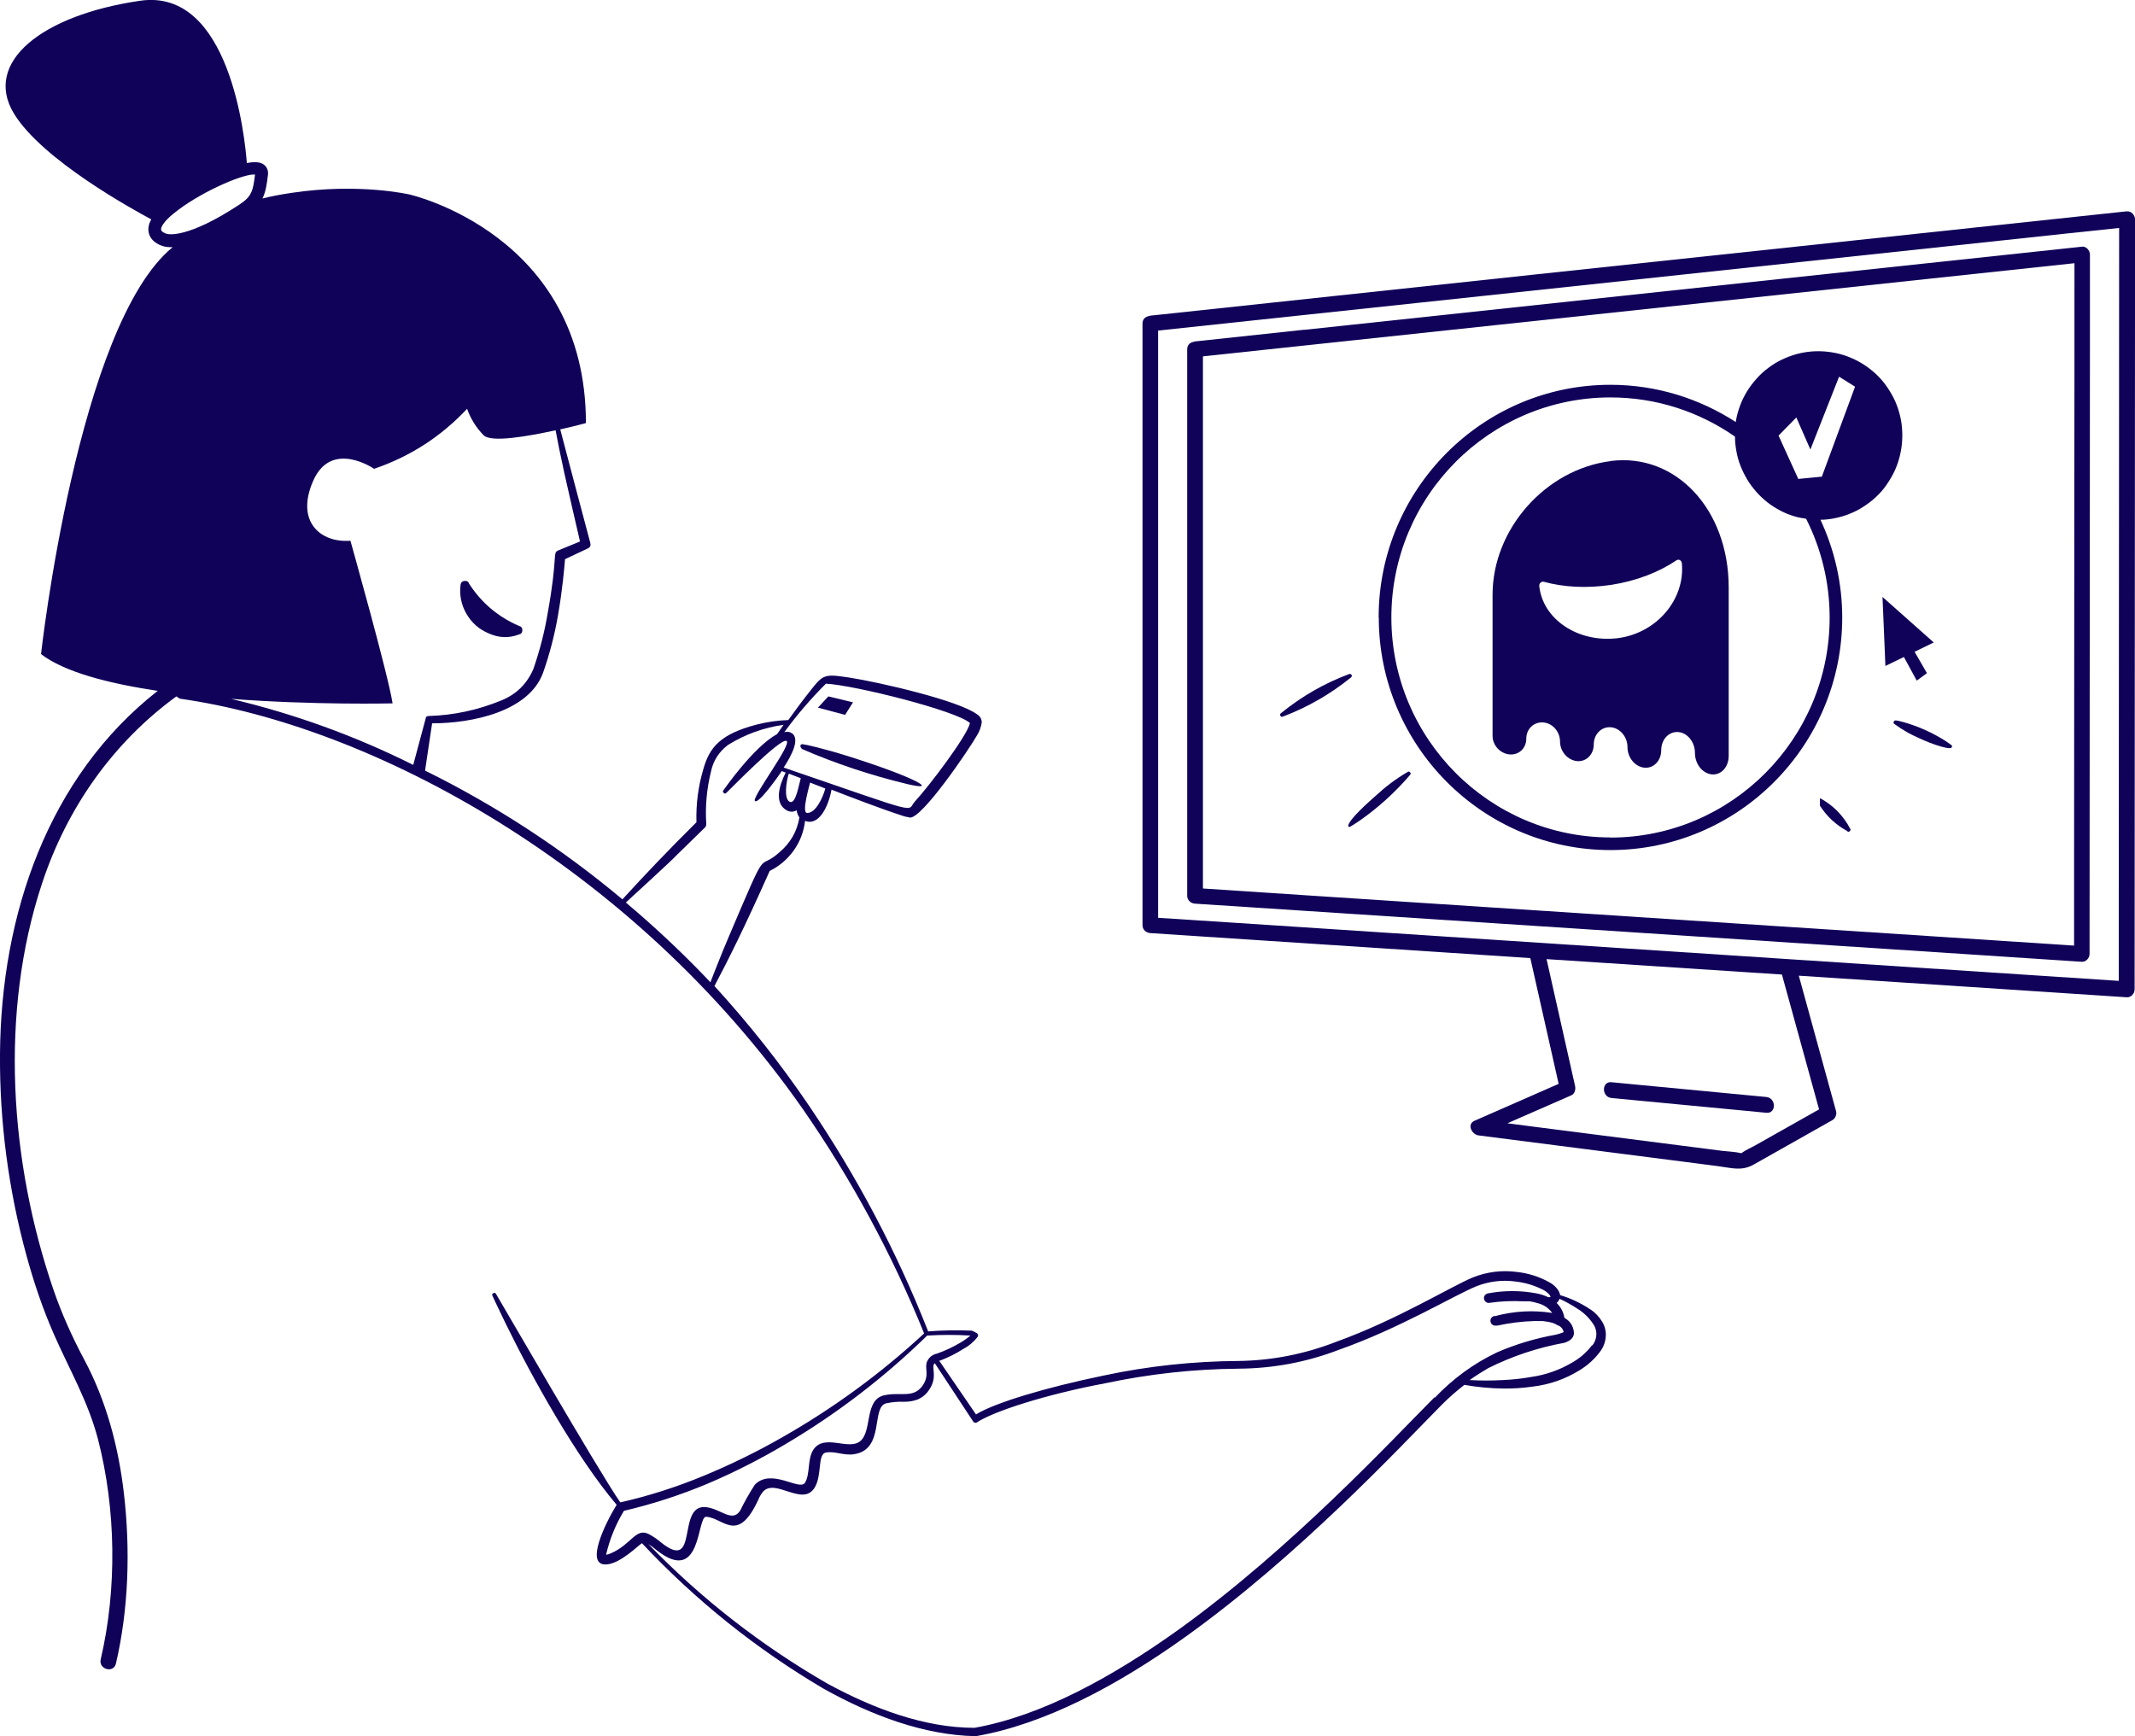 <svg width="300" height="244" viewBox="0 0 300 244" fill="none" xmlns="http://www.w3.org/2000/svg">
<g clip-path="url(#clip0_174_3954)">
<path d="M68.624 88.987C70.039 89.644 71.472 89.715 72.922 89.165C73.24 89.094 73.399 88.881 73.399 88.561C73.399 88.241 73.24 88.028 72.922 87.957C70.004 86.696 67.669 84.725 65.936 82.061C65.829 81.742 65.617 81.6 65.281 81.635C64.945 81.671 64.768 81.848 64.715 82.168C64.538 83.606 64.804 84.974 65.529 86.235C66.254 87.496 67.28 88.419 68.624 88.987V88.987Z" fill="#100259"/>
<path d="M189.919 94.847C189.813 94.705 189.689 94.67 189.53 94.741C186.063 96.037 182.897 97.866 180.014 100.21C179.873 100.317 179.837 100.441 179.908 100.583C179.996 100.743 180.138 100.778 180.297 100.69C183.764 99.376 186.93 97.546 189.813 95.22C189.954 95.114 189.989 94.989 189.919 94.847Z" fill="#100259"/>
<path d="M197.771 108.521H197.736C196.144 109.445 194.676 110.564 193.314 111.825C188.203 116.3 189.53 116.388 189.813 116.122C189.813 116.122 190.272 115.856 190.98 115.376C193.633 113.529 196.003 111.381 198.108 108.93C198.249 108.806 198.249 108.681 198.143 108.539C198.037 108.397 197.895 108.397 197.754 108.504L197.771 108.521Z" fill="#100259"/>
<path d="M266.484 101.276C266.325 101.205 266.201 101.24 266.112 101.4C266.024 101.578 266.077 101.684 266.236 101.773C266.82 102.199 267.404 102.572 268.023 102.927C268.712 103.318 270.304 104.046 271.047 104.33C271.489 104.508 274.054 105.467 274.248 105.023C274.337 104.845 274.284 104.739 274.125 104.65L273.417 104.153C271.578 102.981 269.614 102.093 267.51 101.489C266.873 101.311 266.466 101.24 266.466 101.24L266.484 101.276Z" fill="#100259"/>
<path d="M223.541 184.065C222.214 183.16 220.764 182.467 219.225 182.005C219.172 181.721 219.049 181.455 218.889 181.224C218.589 180.816 218.235 180.496 217.793 180.247C216.325 179.413 214.751 178.915 213.07 178.738C210.966 178.471 208.932 178.738 206.951 179.519C203.838 180.816 196.215 185.522 187.726 188.576C183.339 190.281 178.776 191.186 174.071 191.257C167.687 191.293 161.355 191.968 155.111 193.3C146.993 194.969 139.724 197.153 137.142 198.769L131.96 191.204H132.101C133.251 190.76 134.365 190.21 135.409 189.535C136.187 189.126 136.841 188.558 137.372 187.866C137.46 187.741 137.46 187.599 137.372 187.475C137.319 187.368 137.23 187.297 137.107 187.262C136.93 187.155 136.735 187.067 136.541 186.995C134.507 186.907 132.455 186.942 130.421 187.102C125.999 175.879 120.393 165.277 113.619 155.297C109.622 149.401 105.2 143.825 100.389 138.568C102.299 134.946 104.475 130.648 108.154 122.391C109.515 121.716 110.647 120.757 111.532 119.514C112.416 118.271 112.947 116.885 113.123 115.358C115.104 116.122 116.431 113.263 116.838 110.972C119.385 111.966 123.983 113.724 126.583 114.559C127.007 114.719 127.45 114.825 127.892 114.896C129.66 114.896 136.151 105.342 137.319 103.283C137.655 102.732 137.867 102.128 137.955 101.471C137.92 101.009 137.708 100.654 137.319 100.406C134.772 98.452 123.523 95.859 119.243 95.203C115.547 94.652 115.653 94.794 113.389 97.671C112.522 98.772 111.585 100.068 110.771 101.187C109.268 101.24 107.782 101.453 106.314 101.826C101.256 103.158 99.699 104.987 98.833 108.077C98.108 110.51 97.789 113.014 97.86 115.554C93.757 119.62 90.715 122.834 87.46 126.386C78.935 119.247 69.685 113.209 59.728 108.29L60.718 101.649C66.413 101.649 74.266 99.98 76.282 94.616C77.22 91.97 77.927 89.253 78.405 86.483C79.041 82.843 79.307 79.682 79.395 78.581L82.596 77.071C82.933 76.911 83.039 76.663 82.95 76.308C82.95 76.308 78.971 61.355 78.723 60.343C80.792 59.881 82.331 59.455 82.331 59.455C82.331 32.888 57.535 27.33 57.535 27.33C57.535 27.33 50.46 25.678 40.998 27.099C39.3 27.348 37.973 27.614 36.877 27.898C37.336 26.957 37.496 25.909 37.655 24.542C37.726 23.885 37.443 23.317 36.894 23.015C36.399 22.748 35.621 22.731 34.684 22.908C34.418 19.374 32.296 -1.74 19.685 0.106C5.872 2.113 -2.423 8.755 1.963 15.965C5.943 22.5 18.872 29.55 21.259 30.828C20.888 31.485 20.764 32.125 20.906 32.728C21.242 34.185 22.904 34.593 22.993 34.611C23.081 34.646 23.399 34.735 24.001 34.735C24.072 34.735 24.178 34.735 24.266 34.735C10.895 45.639 5.766 91.917 5.766 91.917C9.02 94.439 15.264 96.055 22.161 97.085C6.739 109.178 0.142 128.553 4.76517e-05 148.105C-0.071 157.659 1.203 167.266 3.732 176.483C4.758 180.23 6.013 183.941 7.57 187.493C9.745 192.447 12.398 196.976 13.778 202.285C16.307 212.106 16.466 223.294 14.149 233.203C13.831 234.588 15.953 235.192 16.289 233.789C18.093 226.064 18.323 217.664 17.404 209.815C16.643 203.28 14.928 196.834 11.815 191.027C10.134 187.866 8.684 184.651 7.517 181.26C1.362 163.324 -0.106 142.315 5.907 124.149C9.409 113.547 15.847 104.384 24.779 97.866L25.274 98.186C52.122 101.968 88.734 121.432 112.805 155.847C119.65 165.721 125.345 176.252 129.855 187.386C123.789 192.998 117.174 197.846 110.011 201.93C106.42 203.99 102.724 205.802 98.903 207.382C95.101 208.963 91.174 210.223 87.16 211.129C84.188 206.885 69.809 181.97 69.703 181.846C69.615 181.686 69.508 181.65 69.332 181.721C69.155 181.81 69.102 181.934 69.208 182.112C69.208 182.112 69.862 183.568 70.994 185.877C74.797 193.673 81.04 204.86 86.647 211.467C85.002 214.148 82.119 220.097 85.249 219.848C87.213 219.706 89.689 217.167 90.202 216.865C97.754 224.91 106.279 231.747 115.776 237.34C122.497 241.087 129.855 243.84 137.036 243.982H137.142C146.781 242.313 156.986 236.879 166.449 230.113C182.508 218.641 196.533 203.546 202.582 197.42C203.59 196.407 204.652 195.484 205.766 194.614C207.57 194.933 209.409 195.111 211.231 195.129C212.611 195.147 213.99 195.058 215.352 194.862C217.722 194.578 219.933 193.815 221.967 192.554C223.046 191.897 223.983 191.062 224.761 190.05C225.363 189.286 225.663 188.416 225.646 187.439C225.628 186.836 225.451 186.285 225.15 185.77C224.726 185.078 224.195 184.492 223.523 184.03L223.541 184.065ZM23.506 32.888C23.24 32.817 22.692 32.587 22.639 32.302C22.568 31.983 22.957 31.183 24.319 30.065C27.874 27.135 33.87 24.524 35.656 24.524C35.727 24.524 35.78 24.524 35.833 24.524C35.568 26.815 35.355 27.614 33.693 28.715C26.335 33.581 23.612 32.906 23.523 32.871L23.506 32.888ZM32.367 98.204C44.199 99.109 55.164 98.843 55.164 98.843C54.563 94.883 49.239 75.988 49.239 75.988C45.083 76.325 41.457 73.324 44.022 67.535C46.587 61.746 52.565 65.883 52.565 65.883C57.623 64.161 61.974 61.355 65.635 57.448C66.13 58.851 66.908 60.094 67.952 61.16C69.013 62.243 74.231 61.302 78.069 60.467C78.334 61.923 78.776 64.108 79.271 66.363C79.643 68.103 81.305 75.26 81.5 76.094L78.387 77.373C77.626 77.728 78.387 78.296 76.972 86.092C76.53 88.792 75.84 91.42 74.956 93.995C74.054 96.108 72.533 97.6 70.393 98.452C67.138 99.784 63.76 100.512 60.258 100.619C59.975 100.619 59.816 100.743 59.798 101.027L58.065 107.491C49.859 103.389 41.298 100.299 32.367 98.186V98.204ZM113.406 114.239C112.575 114.239 113.796 110.226 113.831 109.977L115.971 110.812C115.653 111.966 114.698 114.239 113.406 114.257V114.239ZM116.006 96.073C116.006 96.073 115.971 96.073 115.953 96.073H116.024C120.11 96.286 134.489 99.908 136.293 101.613C135.939 103.354 130.616 110.404 128.582 112.606C127.255 114.009 130.226 114.754 110.117 107.864C111.143 106.301 112.717 103.513 110.966 102.892C110.718 102.821 110.453 102.821 110.205 102.892C111.974 100.477 113.919 98.204 116.042 96.09L116.006 96.073ZM112.522 109.356C112.239 110.297 111.815 113.085 110.966 112.677C110.117 112.268 110.471 109.818 110.842 108.717L112.504 109.356H112.522ZM89.583 128.233L87.938 126.83C88.893 125.96 94.553 120.775 95.066 120.188C97.241 118.075 99.045 116.299 99.045 116.299C99.204 116.157 99.257 115.962 99.24 115.749C99.08 113.298 99.31 110.865 99.894 108.468C100.212 106.905 101.026 105.644 102.299 104.685C104.705 103.194 107.305 102.253 110.099 101.862L109.197 103.158C105.89 104.952 101.786 110.883 101.663 111.043C101.539 111.185 101.556 111.309 101.698 111.434C101.839 111.558 101.963 111.54 102.087 111.398C102.724 110.794 109.586 103.744 110.506 104.117C111.408 104.49 105.536 112.126 106.084 112.57C106.633 113.014 109.533 108.841 109.851 108.361L110.4 108.575C109.48 110.386 108.755 112.854 110.524 113.867C111.001 114.133 111.479 114.133 111.938 113.867C111.992 114.239 112.115 114.577 112.328 114.879C111.992 116.868 111.054 118.484 109.515 119.78C106.208 122.728 108.26 117.862 102.335 131.802C101.804 133.028 101.327 134.235 100.92 135.248C100.513 136.278 100.053 137.414 99.823 138.036C96.569 134.591 93.155 131.341 89.583 128.233V128.233ZM85.798 218.303C85.603 218.392 85.391 218.463 85.161 218.481C85.674 216.297 86.505 214.237 87.672 212.319C91.67 211.378 95.561 210.117 99.346 208.536C103.201 206.903 106.933 205.002 110.524 202.854C117.704 198.592 124.301 193.531 130.28 187.688C132.313 187.564 134.33 187.564 136.364 187.688C135.886 188.079 135.391 188.434 134.86 188.736C133.852 189.322 132.809 189.819 131.694 190.21C131.04 190.352 130.545 190.725 130.262 191.346C129.873 192.323 130.651 193.193 129.678 194.667C128.352 196.603 126.512 195.555 124.213 196.088C121.454 196.727 122.568 201.06 120.906 202.499C119.261 203.919 115.847 201.398 114.291 203.724C113.424 205.038 113.866 207.169 113.106 208.377C112.345 209.566 108.401 206.246 106.067 208.643C105.306 209.815 104.616 211.04 103.997 212.301C102.848 214.059 101.185 211.91 99.045 211.786C95.083 211.591 98.231 221.021 92.908 216.776C92.395 216.332 91.847 215.959 91.263 215.64C89.353 214.556 88.769 217.043 85.798 218.303V218.303ZM201.61 196.372H201.556C195.543 202.41 181.588 217.504 165.635 228.994C156.35 235.636 146.41 241.123 136.93 242.81C129.926 242.81 122.727 240.129 116.166 236.541C106.916 231.196 98.55 224.679 91.104 216.989C91.528 217.256 91.935 217.558 92.306 217.877C98.638 222.85 97.895 213.083 99.222 213.154C101.645 213.278 103.643 217.06 106.544 210.774C106.721 210.33 106.951 209.939 107.252 209.584C109.02 207.755 112.77 211.751 114.45 209.087C115.582 207.276 114.804 204.31 116.095 204.115C117.386 203.919 118.589 204.576 119.986 204.363C124.39 203.724 122.356 197.722 124.531 197.207C125.363 197.029 126.194 196.958 127.025 196.993C127.68 196.993 128.316 196.905 128.935 196.674C129.625 196.372 130.191 195.91 130.58 195.271C131.694 193.619 130.969 192.376 131.199 191.772C131.235 191.684 131.288 191.63 131.358 191.577L136.77 199.799C136.77 199.799 136.877 199.924 136.965 199.924C137.053 199.959 137.124 199.959 137.213 199.924C139.512 198.361 146.94 195.963 155.253 194.401C161.443 193.087 167.704 192.394 174.036 192.341C178.882 192.305 183.569 191.435 188.115 189.695C196.64 186.694 204.316 182.041 207.446 180.762C209.215 180.07 211.036 179.839 212.911 180.087C214.202 180.23 215.458 180.585 216.625 181.153C217.068 181.348 217.439 181.615 217.757 181.988C217.81 182.076 217.864 182.183 217.881 182.29H217.545C217.015 182.041 216.466 181.863 215.9 181.757C213.636 181.331 211.355 181.331 209.091 181.757C208.914 181.792 208.755 181.881 208.649 182.023C208.543 182.165 208.49 182.343 208.525 182.52C208.56 182.698 208.649 182.858 208.79 182.964C208.932 183.071 209.109 183.124 209.286 183.089C210.877 182.858 212.487 182.787 214.096 182.876H214.963C215.299 182.929 215.635 183 215.953 183.106C216.838 183.302 217.563 183.763 218.111 184.509C215.405 184.083 212.717 184.243 210.081 184.953H209.887C209.728 185.024 209.604 185.131 209.515 185.273C209.427 185.433 209.409 185.593 209.445 185.752C209.48 185.93 209.568 186.054 209.71 186.161C209.851 186.267 210.011 186.303 210.188 186.285H210.417C212.115 185.912 213.831 185.699 215.564 185.646H216.767C217.28 185.699 217.793 185.788 218.288 185.948C218.465 186.019 218.624 186.09 218.783 186.196C218.872 186.25 218.96 186.285 219.049 186.303C219.402 186.498 219.632 186.782 219.721 187.191L219.508 187.297C219.208 187.404 218.907 187.493 218.606 187.564C215.759 188.079 213 188.896 210.347 190.05C207.039 191.63 204.139 193.761 201.61 196.425V196.372ZM223.735 189.073H223.682C222.975 189.997 222.126 190.76 221.136 191.346C219.278 192.483 217.262 193.211 215.104 193.513C213.796 193.744 212.487 193.886 211.16 193.939C209.604 194.028 208.065 194.028 206.509 193.939C207.393 193.3 208.26 192.785 209.109 192.27C212.522 190.565 216.095 189.375 219.844 188.7C220.853 188.363 221.224 187.812 221.153 187.173C221.047 186.303 220.605 185.628 219.827 185.202C219.685 184.385 219.331 183.692 218.73 183.106L218.925 182.911C219.013 182.787 219.084 182.662 219.137 182.52C220.004 182.911 220.817 183.373 221.613 183.888C222.604 184.492 223.382 185.273 224.001 186.267C224.248 186.711 224.354 187.209 224.301 187.724C224.248 188.239 224.054 188.7 223.735 189.091V189.073Z" fill="#100259"/>
<path d="M259.639 115.856C258.666 114.275 257.375 113.05 255.73 112.162V113.228C256.703 114.737 257.977 115.927 259.551 116.779C259.675 116.939 259.798 116.939 259.94 116.779C260.064 116.655 260.064 116.531 259.94 116.406L259.639 115.856Z" fill="#100259"/>
<path d="M112.681 105.147L112.557 105.201C117.368 107.296 122.338 108.948 127.432 110.173C132.137 111.292 128.741 109.285 119.172 106.266C115.723 105.183 113.106 104.597 112.858 104.597C112.787 104.561 112.699 104.561 112.628 104.597C112.557 104.632 112.487 104.686 112.469 104.775C112.451 104.863 112.469 104.934 112.504 105.005C112.54 105.076 112.611 105.13 112.699 105.13L112.681 105.147Z" fill="#100259"/>
<path d="M119.862 98.701L116.395 97.866L114.927 99.447L118.748 100.459L119.862 98.701Z" fill="#100259"/>
<path d="M226.318 64.8C217.156 65.954 209.728 74.372 209.728 83.571V103.407C209.728 104.721 210.789 105.893 212.098 106.017C213.406 106.141 214.468 105.165 214.468 103.797C214.468 102.43 215.529 101.435 216.838 101.524C218.146 101.613 219.208 102.821 219.208 104.206C219.208 105.591 220.269 106.816 221.578 106.958C222.886 107.083 223.948 106.035 223.948 104.614C223.948 103.194 225.009 102.11 226.318 102.199C227.626 102.288 228.688 103.549 228.688 105.005C228.688 106.461 229.749 107.757 231.058 107.882C232.366 108.006 233.428 106.905 233.428 105.413C233.428 103.922 234.489 102.785 235.798 102.874C237.107 102.963 238.168 104.277 238.168 105.822C238.168 107.367 239.229 108.699 240.538 108.823C241.847 108.947 242.908 107.793 242.908 106.212V82.558C242.908 71.584 235.479 63.628 226.318 64.782V64.8ZM227.167 89.697C221.631 90.301 216.767 86.98 216.289 82.345C216.254 81.972 216.59 81.67 216.944 81.759C219.632 82.505 222.922 82.718 226.441 82.185C229.961 81.635 233.127 80.392 235.568 78.74C235.886 78.527 236.275 78.74 236.328 79.149C236.806 84.299 232.703 89.058 227.184 89.697H227.167Z" fill="#100259"/>
<path d="M264.521 83.891L264.928 93.587L267.527 92.326L269.332 95.647L270.764 94.599L269.031 91.598L271.719 90.284L264.521 83.891Z" fill="#100259"/>
<path d="M193.739 86.768C193.739 104.793 208.348 119.461 226.3 119.461C244.252 119.461 258.861 104.793 258.861 86.768C258.861 81.867 257.747 77.214 255.801 73.041C256.438 73.041 257.092 72.969 257.711 72.845C258.437 72.703 259.162 72.508 259.851 72.224C260.541 71.957 261.213 71.62 261.832 71.211C262.469 70.803 263.053 70.359 263.601 69.844C264.149 69.329 264.644 68.779 265.069 68.157C265.493 67.535 265.883 66.914 266.201 66.221C266.519 65.546 266.767 64.836 266.944 64.108C267.121 63.38 267.244 62.652 267.28 61.888C267.333 61.142 267.297 60.397 267.209 59.651C267.121 58.905 266.944 58.177 266.714 57.467C266.484 56.756 266.183 56.064 265.812 55.424C265.44 54.767 265.034 54.163 264.556 53.577C264.079 53.009 263.548 52.476 262.964 52.015C262.381 51.535 261.762 51.127 261.107 50.772C260.453 50.416 259.763 50.132 259.056 49.901C258.348 49.67 257.623 49.529 256.88 49.44C256.137 49.351 255.394 49.333 254.652 49.386C253.909 49.44 253.166 49.564 252.458 49.759C251.733 49.955 251.043 50.221 250.371 50.541C249.699 50.86 249.063 51.251 248.461 51.713C247.86 52.157 247.312 52.654 246.816 53.222C246.321 53.773 245.861 54.377 245.472 55.016C245.083 55.655 244.747 56.33 244.499 57.023C244.234 57.733 244.04 58.443 243.916 59.189V59.313C238.804 56.01 232.773 54.075 226.282 54.075C208.33 54.075 193.721 68.743 193.721 86.768H193.739ZM226.3 117.685C209.321 117.685 195.508 103.816 195.508 86.768C195.508 69.72 209.321 55.85 226.3 55.85C232.791 55.85 238.822 57.893 243.792 61.356C243.792 62.048 243.863 62.723 243.987 63.398C244.11 64.108 244.305 64.801 244.57 65.475C244.836 66.15 245.154 66.79 245.525 67.411C245.897 68.033 246.339 68.601 246.816 69.151C247.294 69.684 247.825 70.181 248.391 70.625C248.956 71.069 249.576 71.442 250.212 71.78C250.849 72.117 251.521 72.383 252.211 72.579C252.724 72.739 253.254 72.81 253.785 72.898C255.89 77.072 257.092 81.778 257.092 86.785C257.092 103.834 243.279 117.703 226.3 117.703V117.685ZM252.423 58.692L254.386 63.167L258.419 52.938L260.665 54.341L255.996 66.985L252.688 67.305L249.912 61.214L252.405 58.674L252.423 58.692Z" fill="#100259"/>
<path d="M298.886 29.692C283.428 31.344 267.97 32.995 252.494 34.647C227.856 37.275 203.219 39.903 178.582 42.549C172.922 43.153 167.28 43.757 161.638 44.361C161.549 44.361 161.461 44.414 161.39 44.432C160.93 44.521 160.541 44.858 160.541 45.462V130.027C160.541 130.649 161.054 131.093 161.638 131.128L208.118 134.183C210.417 134.342 212.734 134.485 215.034 134.644C216.36 140.54 217.687 146.436 219.013 152.314C215.069 154.036 211.143 155.759 207.198 157.499C206.066 157.997 206.827 159.453 207.764 159.559C214.68 160.447 221.613 161.335 228.528 162.223C232.809 162.774 237.089 163.324 241.369 163.875C243.297 164.123 244.712 164.62 246.41 163.662C250.106 161.584 253.785 159.488 257.481 157.411C257.906 157.162 258.118 156.629 257.994 156.15C256.243 149.81 254.492 143.453 252.759 137.113C262.487 137.752 272.214 138.391 281.924 139.031C287.566 139.404 293.208 139.777 298.85 140.149C299.452 140.185 299.947 139.617 299.947 139.048C299.947 126.831 299.947 114.613 299.965 102.395L300 44.219C300 39.744 300 35.286 300 30.811C300 30.261 299.487 29.639 298.903 29.71L298.886 29.692ZM255.607 155.901L246.604 160.98C246.003 161.317 245.278 161.619 244.729 162.028C244.712 162.028 244.712 162.046 244.694 162.063C243.827 161.85 242.872 161.832 241.988 161.726C233.251 160.607 224.531 159.488 215.794 158.37C214.468 158.192 213.141 158.032 211.815 157.855C214.821 156.54 217.828 155.226 220.817 153.912C221.277 153.717 221.418 153.095 221.33 152.651C219.986 146.702 218.659 140.735 217.315 134.786C228.334 135.515 239.353 136.225 250.389 136.953C252.122 143.275 253.873 149.579 255.607 155.901V155.901ZM297.754 67.447L297.718 125.623C297.718 129.69 297.718 133.774 297.718 137.841C282.596 136.846 267.474 135.852 252.352 134.857C227.75 133.241 203.166 131.625 178.564 130.009C173.293 129.672 168.023 129.317 162.734 128.979V46.456C177.821 44.84 192.925 43.224 208.012 41.626C232.649 38.998 257.287 36.37 281.924 33.724C287.213 33.155 292.483 32.587 297.771 32.036C297.771 43.846 297.771 55.655 297.754 67.464V67.447Z" fill="#100259"/>
<path d="M183.304 46.332C178.175 46.883 173.046 47.433 167.917 47.983C167.828 47.983 167.74 48.037 167.669 48.055C167.209 48.143 166.82 48.481 166.82 49.084V125.89C166.82 126.511 167.333 126.955 167.917 126.991C182.03 127.914 196.144 128.837 210.258 129.761C232.561 131.217 254.864 132.691 277.167 134.147C282.278 134.485 287.407 134.822 292.519 135.159C293.12 135.195 293.615 134.627 293.615 134.058C293.615 122.977 293.615 111.896 293.633 100.815C293.633 83.163 293.65 65.511 293.668 47.859C293.668 43.828 293.668 39.797 293.668 35.766C293.668 35.215 293.155 34.594 292.572 34.665C278.564 36.157 264.538 37.666 250.531 39.158C228.122 41.555 205.695 43.952 183.286 46.35L183.304 46.332ZM291.493 36.991C291.493 47.664 291.493 58.337 291.475 69.009C291.475 86.661 291.457 104.313 291.44 121.965C291.44 125.605 291.44 129.246 291.44 132.886C277.697 131.981 263.955 131.075 250.195 130.187C227.892 128.731 205.589 127.257 183.286 125.801C178.528 125.481 173.788 125.179 169.031 124.86V50.079C182.667 48.623 196.321 47.167 209.958 45.711C232.366 43.313 254.793 40.916 277.202 38.518C281.96 38.003 286.717 37.506 291.475 36.991H291.493Z" fill="#100259"/>
<path d="M248.196 154.16L229.183 152.349C228.263 152.26 227.361 152.171 226.441 152.083C225.027 151.941 225.027 154.16 226.441 154.303C232.773 154.906 239.123 155.51 245.455 156.114C246.374 156.203 247.276 156.291 248.196 156.38C249.611 156.522 249.611 154.303 248.196 154.16Z" fill="#100259"/>
</g>
<defs>
<clipPath id="clip0_174_3954">
<rect width="300" height="244" fill="white"/>
</clipPath>
</defs>
</svg>
